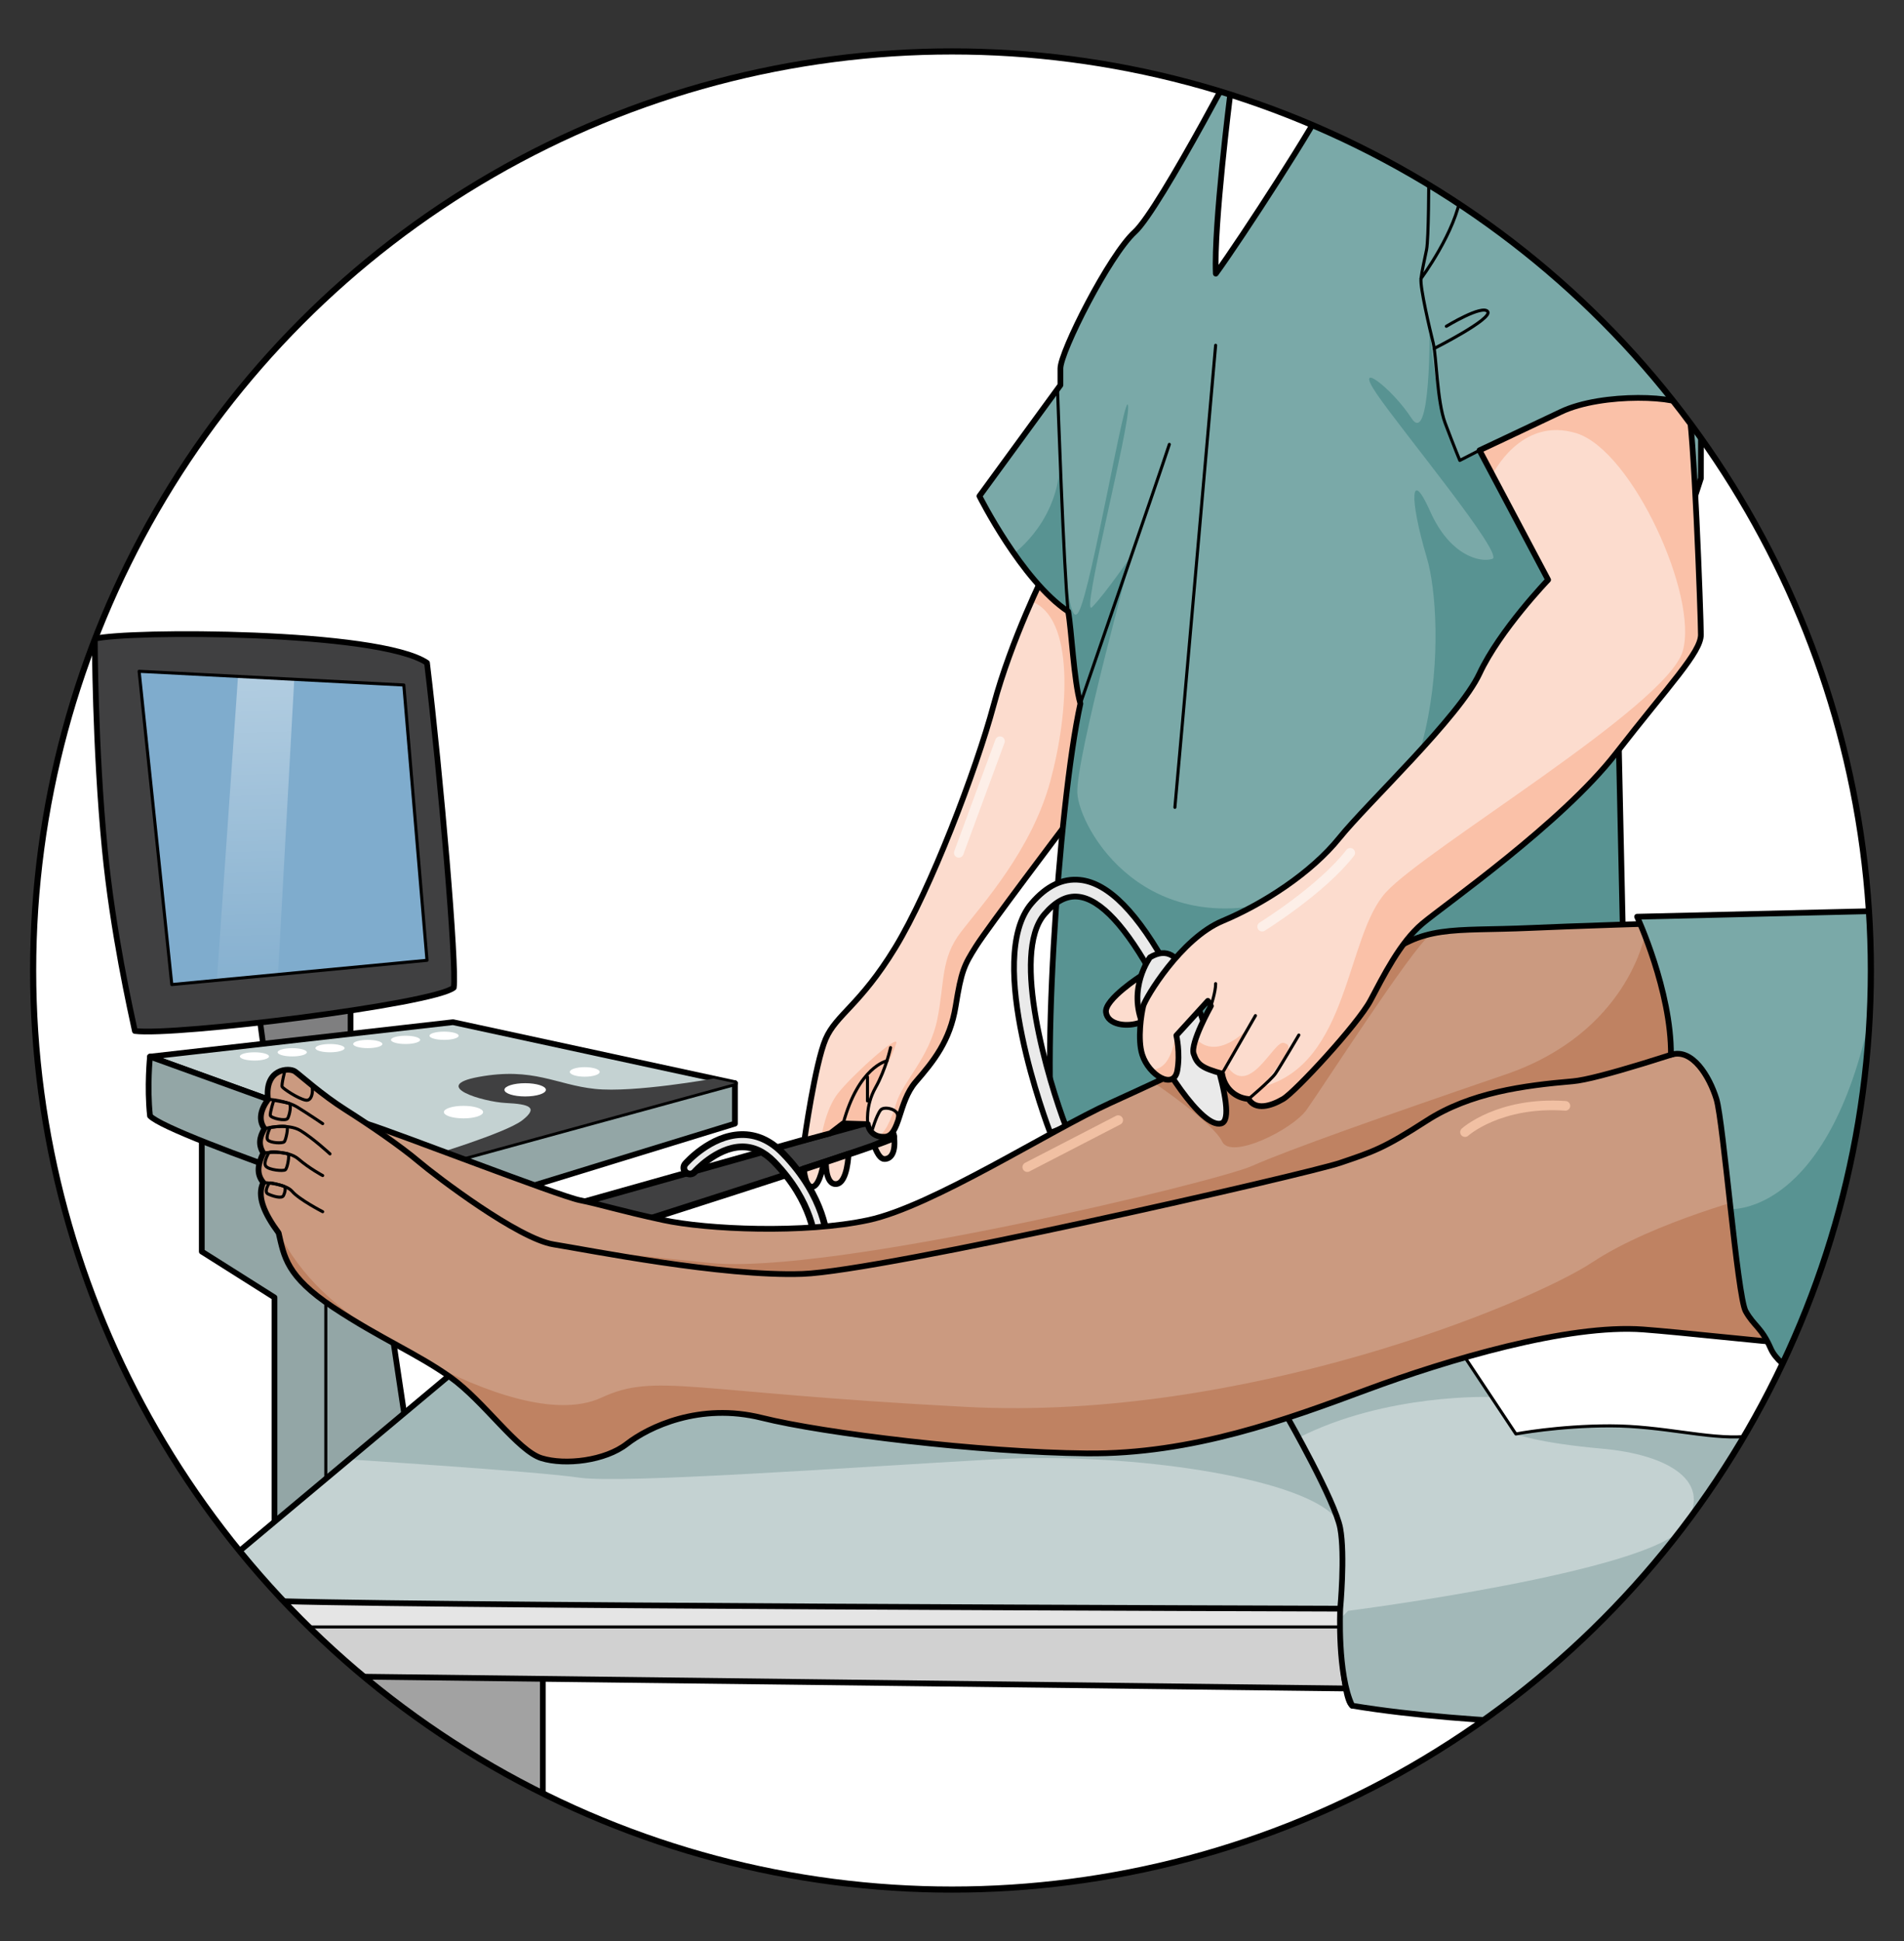 <?xml version="1.0" encoding="utf-8"?>
<!-- Generator: Adobe Illustrator 16.0.0, SVG Export Plug-In . SVG Version: 6.00 Build 0)  -->
<!DOCTYPE svg PUBLIC "-//W3C//DTD SVG 1.1//EN" "http://www.w3.org/Graphics/SVG/1.1/DTD/svg11.dtd">
<svg version="1.1" id="Layer_1" xmlns="http://www.w3.org/2000/svg" xmlns:xlink="http://www.w3.org/1999/xlink" x="0px" y="0px"
	 width="593.232px" height="604.624px" viewBox="0 0 593.232 604.624" enable-background="new 0 0 593.232 604.624"
	 xml:space="preserve">
<rect x="0" y="0" width="593.232" height="604.624" fill="#333333" stroke="none"/>
<g>
	<g>
		<circle fill="#FFFFFF" cx="296.616" cy="302.312" r="286.293"/>
		<g>
			<defs>
				<circle id="SVGID_4_" cx="296.616" cy="302.312" r="286.293"/>
			</defs>
			<clipPath id="SVGID_2_">
				<use xlink:href="#SVGID_4_"  overflow="visible"/>
			</clipPath>
			<g clip-path="url(#SVGID_2_)">
				<polygon fill="#FFFFFF" points="225.372,345.192 225.372,367.222 260.853,357.167 260.853,366.181 228.983,382.542 
					226.929,395.824 138.366,371.914 160.665,361.033 				"/>
				<polygon fill="#93A6A6" points="62.87,353.902 62.87,389.856 85.522,404.164 85.522,478.474 130.903,473.562 114.589,364.593 
									"/>
				
					<polygon fill="none" stroke="#000000" stroke-width="1.789" stroke-linecap="round" stroke-linejoin="round" stroke-miterlimit="10" points="
					62.87,353.902 62.87,389.856 85.522,404.164 85.522,478.474 130.903,473.562 114.589,364.593 				"/>
				<path fill="#FCDCCE" d="M257.329,361.724c0,0-0.289,7.393,3.24,7.099c3.527-0.294,3.813-9.438,3.813-9.438L257.329,361.724z"/>
				<path fill="#FCDCCE" d="M272.339,356.675c0,0,1.313,4.357,3.225,4.357s3.764-1.789,2.91-7.73
					C274.716,355.835,272.339,356.675,272.339,356.675z"/>
				<path fill="#FCDCCE" d="M250.452,363.977c0,0,0.385,6.016,2.727,5.7c2.344-0.314,3.52-7.745,3.52-7.745L250.452,363.977z"/>
				<path fill="#404041" d="M253.235,354.353l-71.094,20.025c0,0-1.641,7.658,14.592,7.111
					c15.867-5.107,80.979-25.801,81.709-27.126c0.729-1.327-7.844-4.79-7.844-4.79L253.235,354.353z"/>
				
					<path fill="none" stroke="#000000" stroke-width="2.084" stroke-linecap="round" stroke-linejoin="round" stroke-miterlimit="10" d="
					M253.235,354.353l-71.094,20.025c0,0-1.641,7.658,14.592,7.111c15.867-5.107,80.979-25.801,81.709-27.126
					c0.729-1.327-7.844-4.79-7.844-4.79L253.235,354.353z"/>
				
					<path fill="none" stroke="#000000" stroke-width="1.789" stroke-linecap="round" stroke-linejoin="round" stroke-miterlimit="10" d="
					M257.329,361.724c0,0-0.289,7.393,3.24,7.099c3.527-0.294,3.813-9.438,3.813-9.438L257.329,361.724z"/>
				
					<path fill="none" stroke="#000000" stroke-width="1.789" stroke-linecap="round" stroke-linejoin="round" stroke-miterlimit="10" d="
					M272.339,356.675c0,0,1.313,4.357,3.225,4.357s3.764-1.789,2.91-7.73C274.716,355.835,272.339,356.675,272.339,356.675z"/>
				
					<path fill="none" stroke="#000000" stroke-width="1.789" stroke-linecap="round" stroke-linejoin="round" stroke-miterlimit="10" d="
					M250.452,363.977c0,0,0.385,6.016,2.727,5.7c2.344-0.314,3.52-7.745,3.52-7.745L250.452,363.977z"/>
				<path fill="#FCDCCE" d="M325.583,178.223c0,0-10.514,21.028-15.988,41.399c-5.477,20.371-19.715,57.608-30.668,75.571
					c-10.951,17.962-18.398,20.81-21.686,28.476c-3.285,7.666-6.809,31.106-6.809,31.106l7.867-1.737l4.418-3.084l7.666,0.221
					c0,0,0.439,4.162,5.258,3.941c4.818-0.219,4.162-10.731,9.639-17.085c5.475-6.353,10.734-12.704,12.486-23.657
					c1.75-10.953,2.627-12.704,6.352-18.618c3.723-5.914,27.6-37.457,27.6-37.457s22.756-35.417,17.305-53.448
					C343.327,185.013,325.583,178.223,325.583,178.223z"/>
				<g>
					<path fill="#FAC1A8" d="M258.3,353.039l4.418-3.084l7.666,0.221c0,0,0.205,1.876,1.797,3.043
						c-2.318-2.449-1.891-10.275,0.176-13.602c2.07-3.332,5.625-10.758,6.879-14.52c1.254-3.76-14.207,10.309-18.248,15.602
						c-3.123,4.092-4.492,10.25-4.955,12.84L258.3,353.039z"/>
					<path fill="#FAC1A8" d="M349.022,203.851c-5.695-18.838-23.439-25.628-23.439-25.628s-1.77,3.54-4.232,9.117
						c13.447,4.958,11.791,34.123,5.941,55.852c-5.85,21.73-21.451,38.724-27.859,47.082c-6.406,8.358-5.014,15.323-7.383,27.163
						c-2.367,11.84-10.725,19.5-12.742,26.047c-1.719,5.58-3.975,10.479-6.051,10.305c0.643,0.237,1.424,0.373,2.385,0.328
						c4.818-0.219,4.162-10.731,9.639-17.085c5.475-6.353,10.734-12.704,12.486-23.657c1.75-10.953,2.627-12.704,6.352-18.618
						c3.723-5.914,27.6-37.457,27.6-37.457S354.474,221.883,349.022,203.851z"/>
				</g>
				
					<path fill="none" stroke="#000000" stroke-width="1.789" stroke-linecap="round" stroke-linejoin="round" stroke-miterlimit="10" d="
					M325.583,178.223c0,0-10.514,21.028-15.988,41.399c-5.477,20.371-19.715,57.608-30.668,75.571
					c-10.951,17.962-18.398,20.81-21.686,28.476c-3.285,7.666-6.627,31.516-6.627,31.516l8.115-2.17l3.988-3.061l7.666,0.221
					c0,0,0.439,4.162,5.258,3.941c4.818-0.219,4.162-10.731,9.639-17.085c5.475-6.353,10.734-12.704,12.486-23.657
					c1.75-10.953,2.627-12.704,6.352-18.618c3.723-5.914,27.6-37.457,27.6-37.457s22.756-35.417,17.305-53.448
					C343.327,185.013,325.583,178.223,325.583,178.223z"/>
				
					<path fill="none" stroke="#000000" stroke-width="0.956" stroke-linecap="round" stroke-linejoin="round" stroke-miterlimit="10" d="
					M270.384,350.175c0,0-0.846-5.609,2.387-11.342c3.234-5.732,4.705-12.494,4.705-12.494"/>
				<path fill="#EAEAEA" d="M255.804,388.497c-1.043,0-1.896-0.835-1.916-1.882c-0.002-0.113-0.441-12.12-12.738-24.732
					c-3.086-3.167-6.518-4.725-10.172-4.626c-7.82,0.208-14.49,7.721-14.557,7.796c-0.697,0.795-1.908,0.876-2.705,0.182
					c-0.795-0.697-0.879-1.906-0.184-2.703c0.316-0.36,7.814-8.841,17.324-9.105c4.787-0.139,9.168,1.812,13.039,5.781
					c13.424,13.77,13.816,26.791,13.826,27.338c0.02,1.059-0.824,1.932-1.883,1.951
					C255.827,388.497,255.815,388.497,255.804,388.497z"/>
				
					<path fill="none" stroke="#000000" stroke-width="2.084" stroke-linecap="round" stroke-linejoin="round" stroke-miterlimit="10" d="
					M255.804,388.497c-1.043,0-1.896-0.835-1.916-1.882c-0.002-0.113-0.441-12.12-12.738-24.732
					c-3.086-3.167-6.518-4.725-10.172-4.626c-7.82,0.208-14.49,7.721-14.557,7.796c-0.697,0.795-1.908,0.876-2.705,0.182
					c-0.795-0.697-0.879-1.906-0.184-2.703c0.316-0.36,7.814-8.841,17.324-9.105c4.787-0.139,9.168,1.812,13.039,5.781
					c13.424,13.77,13.816,26.791,13.826,27.338c0.02,1.059-0.824,1.932-1.883,1.951
					C255.827,388.497,255.815,388.497,255.804,388.497z"/>
				
					<path fill="none" stroke="#000000" stroke-width="0.956" stroke-linecap="round" stroke-linejoin="round" stroke-miterlimit="10" d="
					M276.327,330.462c0,0-8.814,1.802-13.609,19.492"/>
				
					<line fill="none" stroke="#000000" stroke-width="0.956" stroke-linecap="round" stroke-linejoin="round" stroke-miterlimit="10" x1="270.284" y1="335.453" x2="270.284" y2="342.951"/>
				
					<path fill="none" stroke="#000000" stroke-width="0.956" stroke-linecap="round" stroke-linejoin="round" stroke-miterlimit="10" d="
					M271.55,352.653c0,0,1.488-5.191,2.809-6.854c1.061-1.334,5.203-0.311,5.318,1.561c0.123,2.01-0.99,4.412-0.99,4.412"/>
				<g>
					<polygon fill="#7F7F80" points="80.55,314.654 82.835,331.571 109.231,327.707 109.231,311.091 					"/>
					
						<polygon fill="none" stroke="#000000" stroke-width="1.789" stroke-linecap="round" stroke-linejoin="round" stroke-miterlimit="10" points="
						80.55,314.654 82.835,331.571 109.231,327.707 109.231,311.091 					"/>
					<path fill="#C4D2D2" d="M138.3,362.221l-91.563-33.075l94.41-10.733l87.836,19.002
						C228.983,337.415,174.542,365.419,138.3,362.221z"/>
					
						<path fill="none" stroke="#000000" stroke-width="1.789" stroke-linecap="round" stroke-linejoin="round" stroke-miterlimit="10" d="
						M138.3,362.221l-91.563-33.075l94.41-10.733l87.836,19.002C228.983,337.415,174.542,365.419,138.3,362.221z"/>
					
						<polygon fill="none" stroke="#000000" stroke-width="0.956" stroke-linecap="round" stroke-linejoin="round" stroke-miterlimit="10" points="
						101.509,403.027 101.509,464.535 166.136,428.208 126.69,403.027 					"/>
					<path fill="#93A6A6" d="M46.737,329.146c0,0-0.979,9.336,0,18.446c6.117,6.626,98.063,36.612,98.063,36.612l-6.5-21.983
						L46.737,329.146z"/>
					
						<path fill="none" stroke="#000000" stroke-width="1.789" stroke-linecap="round" stroke-linejoin="round" stroke-miterlimit="10" d="
						M46.737,329.146c0,0-0.979,9.336,0,18.446c6.117,6.626,98.063,36.612,98.063,36.612l-6.5-21.983L46.737,329.146z"/>
					<polygon fill="#93A6A6" points="228.983,337.415 228.983,350.012 157.685,371.914 138.3,362.221 					"/>
					
						<polygon fill="none" stroke="#000000" stroke-width="1.789" stroke-linecap="round" stroke-linejoin="round" stroke-miterlimit="10" points="
						228.983,337.415 228.983,350.012 157.685,371.914 138.3,362.221 					"/>
					<ellipse fill="#FFFFFF" cx="138.366" cy="322.634" rx="4.545" ry="1.287"/>
					<ellipse fill="#FFFFFF" cx="126.358" cy="323.921" rx="4.545" ry="1.289"/>
					<ellipse fill="#FFFFFF" cx="114.589" cy="325.21" rx="4.545" ry="1.287"/>
					<ellipse fill="#FFFFFF" cx="102.817" cy="326.498" rx="4.545" ry="1.289"/>
					<ellipse fill="#FFFFFF" cx="91.047" cy="327.787" rx="4.546" ry="1.287"/>
					<ellipse fill="#FFFFFF" cx="79.276" cy="329.074" rx="4.545" ry="1.288"/>
					<path fill="#404041" d="M133.042,360.323c0,0,24.584-7.341,29.732-11.388c5.15-4.046,2.025-5.004-5.148-5.354
						c-7.174-0.349-23.805-5.326-8.443-8.129c17.055-3.11,24.076,2.475,36.215,3.748c12.137,1.273,36.945-3.224,36.945-3.224
						l6.641,1.438L138.3,362.221l-5.898-2.13"/>
					<ellipse fill="#FFFFFF" cx="144.408" cy="346.421" rx="6.108" ry="1.951"/>
					<ellipse fill="#FFFFFF" cx="182.188" cy="333.904" rx="4.654" ry="1.486"/>
					<ellipse fill="#FFFFFF" cx="163.626" cy="339.48" rx="6.461" ry="2.064"/>
					<rect x="111.058" y="515.394" fill="#A2A2A2" width="58.068" height="55.917"/>
					
						<rect x="111.058" y="515.394" fill="none" stroke="#000000" stroke-width="1.789" stroke-linecap="round" stroke-linejoin="round" stroke-miterlimit="10" width="58.068" height="55.917"/>
					<polygon fill="#D1D1D1" points="78.606,495.354 62.509,506.792 62.509,521.689 428.315,526.07 433.573,484.011 					"/>
					
						<polygon fill="none" stroke="#000000" stroke-width="1.789" stroke-linecap="round" stroke-linejoin="round" stroke-miterlimit="10" points="
						78.606,495.354 62.509,506.792 62.509,521.689 428.315,526.07 433.573,484.011 					"/>
					<polygon fill="#E5E5E5" points="62.509,506.792 425.468,506.792 441.64,490.745 76.12,496.686 					"/>
					
						<polygon fill="none" stroke="#000000" stroke-width="0.956" stroke-linecap="round" stroke-linejoin="round" stroke-miterlimit="10" points="
						62.509,506.792 425.468,506.792 441.64,490.745 76.12,496.686 					"/>
					<path fill="#C4D2D2" d="M144.8,424.431l-70.158,58.701c0,0-5.84,13.145,5.908,15.337c23.141,1.751,337.027,2.628,337.027,2.628
						s0.225,27.6,3.73,30.229c14.457,0,89.371,0,89.371,0s70.531-91.562,75.352-122.885c4.818-31.324-110.4-24.236-110.4-24.236
						l-151.141,24.236L144.8,424.431z"/>
					<path fill="#C4D2D2" d="M144.8,424.431l-70.158,58.701c0,0-5.84,13.145,5.908,15.337c23.141,1.751,337.027,2.628,337.027,2.628
						s0.225,27.6,3.73,30.229c14.457,0,89.371,0,89.371,0s70.531-91.562,75.352-122.885c4.818-31.324-110.4-24.236-110.4-24.236
						l-151.141,24.236L144.8,424.431z"/>
					<path fill="#A2B8B8" d="M108.741,454.602c0,0,58.283,3.713,71.652,5.679c13.371,1.967,84.643-3.197,128.986-5.679
						c44.346-2.481,100.234,6.329,107.729,19.571c-6.895-15.735-3.518-26.477,9.461-32.375c12.977-5.898,46.01-10.617,46.01-10.617
						l5.627-28.609h-86.244l-141.963,13.665l-93.594,2.36l-15.971,10.488"/>
					
						<path fill="none" stroke="#000000" stroke-width="1.789" stroke-linecap="round" stroke-linejoin="round" stroke-miterlimit="10" d="
						M144.8,424.431l-70.158,58.701c0,0-5.84,13.145,5.908,15.337c23.141,1.751,337.027,2.628,337.027,2.628s0.225,27.6,3.73,30.229
						c14.457,0,89.371,0,89.371,0s70.531-91.562,75.352-122.885c4.818-31.324-110.4-24.236-110.4-24.236l-151.141,24.236
						L144.8,424.431z"/>
					<path fill="#C4D2D2" d="M401.216,441.661c0,0,14.799,25.948,16.361,34.38c1.564,8.432,0,25.057,0,25.057
						s-0.959,20.479,3.73,30.229c38.361,6.342,90.727,6.207,90.727,6.207s43.779-26.823,44.285-27.583s35.682-45.806,36.693-49.601
						c1.014-3.795,4.051-46.31,4.303-47.068c0.254-0.758-98.049-17.713-98.049-17.713l-83.9,25.813L401.216,441.661z"/>
					<path fill="#A2B8B8" d="M499.267,395.568l-83.9,25.813l-14.15,20.28c0,0,1.418,2.486,3.42,6.165
						c27.387-13.904,60.012-12.658,60.012-12.658l7.656,11.519c0,0,6.42,2.759,26.896,4.579s35.393,10.258,25.32,24.34
						s-104.498,26.17-104.498,26.17l-2.521,2.574c-0.053,6.17,0.27,19.623,3.807,26.977c38.361,6.342,90.727,6.207,90.727,6.207
						s43.779-26.823,44.285-27.583s35.682-45.806,36.693-49.601c1.014-3.795,4.051-46.31,4.303-47.068
						C597.569,412.523,499.267,395.568,499.267,395.568z"/>
					
						<path fill="none" stroke="#000000" stroke-width="1.789" stroke-linecap="round" stroke-linejoin="round" stroke-miterlimit="10" d="
						M401.216,441.661c0,0,14.799,25.948,16.361,34.38c1.564,8.432,0,25.057,0,25.057s-0.959,20.479,3.73,30.229
						c38.361,6.342,90.727,6.207,90.727,6.207s43.779-26.823,44.285-27.583s35.682-45.806,36.693-49.601
						c1.014-3.795,4.051-46.31,4.303-47.068c0.254-0.758-98.049-17.713-98.049-17.713l-83.9,25.813L401.216,441.661z"/>
					<g>
						<path fill="#7AA9A8" d="M505.659,291.424l-0.029-1.369l-1.354-62.239l25.678-78.817c0,0,0.096-39.063,0-52.199
							s-4.938-29.729-11.158-39.408c-6.223-9.679-7.951-14.865-7.951-14.865L389.983,9.995c0,0-28.477,55.002-36.428,62.262
							c-7.951,7.259-23.16,37.334-23.16,42.52c0,5.185,0,5.185,0,5.185l-25.234,34.569c0,0,13.135,26.273,27.654,35.953
							c1.037,5.532,1.729,21.432,3.803,28.692c-6.914,31.458-12.865,121.761-7.336,143.886c5.877,3.804,44.67-15.29,79.238-21.167
							S505.659,291.424,505.659,291.424z"/>
						<path fill="#589392" d="M491.005,168.98l-18.047-30.744c0,0-11.984,2.039-18.125,5.184
							c-7.094-9.746-9.424-41.342-9.424-41.342s0.447,37.569-5.674,28.131c-6.123-9.438-18.365-18.62-10.713-7.396
							c7.65,11.223,39.791,49.994,35.965,51.269s-13.264-1.02-19.385-14.794s-6.633-4.336-1.021,14.539s6.68,88.729-40.555,105.088
							c-47.234,16.361-67.848-21.171-68.357-31.884s16.83-73.892,16.83-73.892s-8.414,12.165-12.24,15.991
							s11.988-56.625,11.223-62.747c-0.764-6.122-11.223,56.115-15.303,64.022c-4.082,7.907-5.152-30.339-5.93-48.971
							c0.752,20.236-14.326,30.935-14.336,30.941c4.777,6.837,10.713,13.98,16.902,18.107c1.037,5.532,1.729,21.432,3.803,28.692
							c-6.914,31.458-12.865,121.761-7.336,143.886c5.877,3.804,44.67-15.29,79.238-21.167s97.139-50.47,97.139-50.47l-0.029-1.369
							l-1.354-62.239l6.746-20.705L491.005,168.98z"/>
						
							<path fill="none" stroke="#000000" stroke-width="1.789" stroke-linecap="round" stroke-linejoin="round" stroke-miterlimit="10" d="
							M505.659,291.424l-0.029-1.369l-1.354-62.239l25.678-78.817c0,0,0.096-39.063,0-52.199s-4.938-29.729-11.158-39.408
							c-6.223-9.679-7.951-14.865-7.951-14.865L389.983,9.995c0,0-28.477,55.002-36.428,62.262
							c-7.951,7.259-23.16,37.334-23.16,42.52c0,5.185,0,5.185,0,5.185l-25.234,34.569c0,0,13.135,26.273,27.654,35.953
							c1.037,5.532,1.729,21.432,3.803,28.692c-6.914,31.458-12.865,121.761-7.336,143.886c5.877,3.804,44.67-15.29,79.238-21.167
							S505.659,291.424,505.659,291.424z"/>
					</g>
					<path fill="#FCDCCE" d="M355.542,303.957c0,0-11.43,7.342-10.953,11.328c0.479,3.988,6.592,4.82,10.953,3.128
						C355.542,318.413,359.636,307.942,355.542,303.957z"/>
					
						<path fill="none" stroke="#000000" stroke-width="1.789" stroke-linecap="round" stroke-linejoin="round" stroke-miterlimit="10" d="
						M355.542,303.957c0,0-11.43,7.342-10.953,11.328c0.479,3.988,6.592,4.82,10.953,3.128
						C355.542,318.413,359.636,307.942,355.542,303.957z"/>
					<path fill="#EAEAEA" d="M327.231,352.88c-0.85-2.205-20.602-54.21-5.82-71.491c4.625-5.408,9.693-7.865,15.063-7.3
						c8.885,0.933,18.006,10.214,27.887,28.372l-4.617,2.514c-8.867-16.297-16.881-24.93-23.816-25.657
						c-3.596-0.376-7.039,1.417-10.52,5.487c-10.588,12.38,1.27,51.977,6.73,66.188L327.231,352.88z"/>
					
						<path fill="none" stroke="#000000" stroke-width="1.789" stroke-linecap="round" stroke-linejoin="round" stroke-miterlimit="10" d="
						M327.231,352.88c-0.85-2.205-20.602-54.21-5.82-71.491c4.625-5.408,9.693-7.865,15.063-7.3
						c8.885,0.933,18.006,10.214,27.887,28.372l-4.617,2.514c-8.867-16.297-16.881-24.93-23.816-25.657
						c-3.596-0.376-7.039,1.417-10.52,5.487c-10.588,12.38,1.27,51.977,6.73,66.188L327.231,352.88z"/>
					<g>
						<path fill="#CB9A80" d="M584.714,285.555c0,0-83.674,2.41-107.988,3.506c-24.314,1.095-33.514-1.314-47.533,10.732
							c-14.02,12.048-64.398,35.224-83.236,43.788s-55.42,32.176-75.352,36.471c-19.934,4.295-50.381,2.934-63.963,0
							c-13.58-2.936-19.594-4.908-26.033-6.197c-6.439-1.288-57.232-21.014-66.199-23.771c-8.969-2.757-8.969,1.624-8.969,2.938
							c0,1.313,5.041,13.142,5.041,13.142s6.352,12.049,7.008,12.486c0.658,0.438,14.676,10.732,17.525,12.266
							c2.848,1.533,26.723,10.953,27.381,11.172c0.656,0.22,26.285,6.354,27.379,6.354c1.096,0,168.01-6.134,168.01-6.134
							l79.074-15.771l102.732-28.476l49.068-13.489c0,0,10.732-9.074,11.391-11.045
							C600.706,331.555,596.981,290.813,584.714,285.555z"/>
						<path fill="#BF8262" d="M445.54,291.301c-0.01-0.102-0.033-0.197-0.053-0.295c-5.545,1.31-10.51,3.816-16.295,8.787
							c-11.313,9.722-46.297,26.687-69.283,37.376l-0.184,0.245c0,0,18.318,12.369,21.045,18.167
							c2.727,5.799,21.861-3.672,26.307-9.856S440.321,294.861,445.54,291.301z"/>
						<path fill="#BF8262" d="M209.108,407.75c44.166-1.603,148.676-5.443,148.676-5.443l79.074-15.771l62.92-17.44
							c16.621-9.843,48.82-28.661,48.82-28.661l-12.496-31.746l-23.639-17.388c0,0-5.359,30.388-43.355,43.386
							c-37.994,12.998-67.74,23.496-78.99,28.496c-11.248,4.998-131.527,34.006-168.727,30.245s-62.242-6.749-62.242-6.749
							S194.04,401.542,209.108,407.75z"/>
						
							<path fill="none" stroke="#000000" stroke-width="1.789" stroke-linecap="round" stroke-linejoin="round" stroke-miterlimit="10" d="
							M584.714,285.555c0,0-83.674,2.41-107.988,3.506c-24.314,1.095-33.514-1.314-47.533,10.732
							c-14.02,12.048-64.398,35.224-83.236,43.788s-55.42,32.176-75.352,36.471c-19.934,4.295-50.381,2.934-63.963,0
							c-13.58-2.936-19.594-4.908-26.033-6.197c-6.439-1.288-57.232-21.014-66.199-23.771c-8.969-2.757-8.969,1.624-8.969,2.938
							c0,1.313,5.041,13.142,5.041,13.142s6.352,12.049,7.008,12.486c0.658,0.438,14.676,10.732,17.525,12.266
							c2.848,1.533,26.723,10.953,27.381,11.172c0.656,0.22,26.285,6.354,27.379,6.354c1.096,0,168.01-6.134,168.01-6.134
							l79.074-15.771l102.732-28.476l49.068-13.489c0,0,10.732-9.074,11.391-11.045
							C600.706,331.555,596.981,290.813,584.714,285.555z"/>
					</g>
					<path fill="#EAEAEA" d="M358.31,298.215c0,0-7.178,9.731-2.074,21.217c5.105,11.487,18.188,32.171,24.25,30.522
						c6.061-1.646-6.988-35.744-10.051-44.242C367.372,297.215,363.415,295.183,358.31,298.215z"/>
					
						<path fill="none" stroke="#000000" stroke-width="1.789" stroke-linecap="round" stroke-linejoin="round" stroke-miterlimit="10" d="
						M358.31,298.215c0,0-7.178,9.731-2.074,21.217c5.105,11.487,18.188,32.171,24.25,30.522
						c6.061-1.646-6.988-35.744-10.051-44.242C367.372,297.215,363.415,295.183,358.31,298.215z"/>
					<path fill="#FCDCCE" d="M460.974,140.275l21.375,40.342c0,0-15.053,15.656-21.375,29.203
						c-6.324,13.548-34.924,40.342-43.654,51.18c-8.73,10.839-23.482,20.474-36.428,25.892
						c-12.945,5.419-24.086,24.085-24.688,26.493s-1.854,10.36-0.311,15.159c2.064,6.417,9.826,11.087,10.926,4.929
						c0.977-5.466-0.301-10.927-0.301-10.927l9.818-10.77l0.949,1.583c0,0-6.492,11.562-5.385,14.889
						c1.109,3.324,2.533,4.433,8.869,6.176c0.791,4.91,4.436,7.602,8.234,7.919c2.219,3.642,6.969,2.218,10.77,0
						c3.803-2.218,23.281-23.28,27.24-30.725c3.959-7.443,9.186-18.055,16.154-23.914s43.414-31.281,60.281-52.967
						c16.865-21.686,26.504-31.543,26.504-37.019c0-5.476-2.268-67.011-4.021-70.734c-1.752-3.724-26.645-4.837-39.568,1.296
						C473.44,134.414,460.974,140.275,460.974,140.275z"/>
					<g>
						<path fill="#FAC1A8" d="M366.819,333.472c0.885-4.947-0.076-9.877-0.268-10.77c-0.25-0.16-0.393-0.274-0.393-0.274
							s-0.857,11.208-7.623,10.707c-0.002,0.001-0.002,0.001-0.002,0.001C361.632,336.679,366.013,337.984,366.819,333.472z"/>
						<path fill="#FAC1A8" d="M503.45,234.737c16.865-21.686,26.504-31.543,26.504-37.019c0-5.476-2.268-67.011-4.021-70.734
							c-1.752-3.724-26.645-4.837-39.568,1.296c-12.924,6.134-25.391,11.995-25.391,11.995l4.029,7.607
							c0.002-0.002,8.742-18.289,26.143-12.935c17.402,5.354,38.148,50.865,33.129,67.932s-79.643,61.239-92.359,74.959
							c-12.717,13.72-11.295,53.53-38.609,60.73c8.332-11.03,9.746-12.878,6.65-13.714c-3.096-0.837-10.75,17.686-17.756,7.086
							c3.115-5.414,6.295-11.186,6.295-11.186s-9.314,9.834-15.908,2.784c-0.66,1.955-1.02,3.706-0.686,4.708
							c1.109,3.324,2.533,4.433,8.869,6.176c0.791,4.91,4.436,7.602,8.234,7.919c2.219,3.642,6.969,2.218,10.77,0
							c3.803-2.218,23.281-23.28,27.24-30.725c3.959-7.443,9.186-18.055,16.154-23.914S486.583,256.422,503.45,234.737z"/>
					</g>
					
						<path fill="none" stroke="#000000" stroke-width="1.789" stroke-linecap="round" stroke-linejoin="round" stroke-miterlimit="10" d="
						M460.974,140.275l21.375,40.342c0,0-15.053,15.656-21.375,29.203c-6.324,13.548-34.924,40.342-43.654,51.18
						c-8.73,10.839-23.482,20.474-36.428,25.892c-12.945,5.419-24.086,24.085-24.688,26.493s-1.854,10.36-0.311,15.159
						c2.064,6.417,9.826,11.087,10.926,4.929c0.977-5.466-0.301-10.927-0.301-10.927l9.818-10.77l0.949,1.583
						c0,0-6.492,11.562-5.385,14.889c1.109,3.324,2.533,4.433,8.869,6.176c0.791,4.91,4.436,7.602,8.234,7.919
						c2.219,3.642,6.969,2.218,10.77,0c3.803-2.218,23.281-23.28,27.24-30.725c3.959-7.443,9.186-18.055,16.154-23.914
						s43.414-31.281,60.281-52.967c16.865-21.686,26.504-31.543,26.504-37.019c0-5.476-2.268-67.011-4.021-70.734
						c-1.752-3.724-26.645-4.837-39.568,1.296C473.44,134.414,460.974,140.275,460.974,140.275z"/>
					
						<path fill="none" stroke="#000000" stroke-width="0.956" stroke-linecap="round" stroke-linejoin="round" stroke-miterlimit="10" d="
						M329.495,121.192c0,0,1.965,57.188,3.32,69.29"/>
					<path fill="#FFFFFF" d="M456.456,422.845l15.848,23.841c0,0,13.16-2.531,29.355-2.531s30.369,4.166,41.756,3.349
						c11.385-0.817,20.936-2.061,23.279-1.577c2.344,0.482,33.428-0.253,33.428-0.253l3.266-39.225c0,0-101.982-4.303-116.912-1.771
						S456.456,422.845,456.456,422.845z"/>
					
						<path fill="none" stroke="#000000" stroke-width="0.956" stroke-linecap="round" stroke-linejoin="round" stroke-miterlimit="10" d="
						M456.456,422.845l15.848,23.841c0,0,13.16-2.531,29.355-2.531s30.369,4.166,41.756,3.349
						c11.385-0.817,20.936-2.061,23.279-1.577c2.344,0.482,33.428-0.253,33.428-0.253l3.266-39.225c0,0-101.982-4.303-116.912-1.771
						S456.456,422.845,456.456,422.845z"/>
					
						<path fill="none" stroke="#000000" stroke-width="0.956" stroke-linecap="round" stroke-linejoin="round" stroke-miterlimit="10" d="
						M460.974,140.275l-6.141,3.145c0,0-1.762-4.17-4.566-11.647c-2.555-6.805-2.684-20.8-3.721-24.948
						c-1.037-4.148-4.139-17.284-3.799-20.05c0.342-2.767,1.035-5.532,1.725-8.988c0.691-3.458,0.691-22.47,0.691-22.47"/>
					<path fill="#CB9A80" d="M589.097,304.832c0,0-83.674,30.666-99.008,31.981c-15.334,1.314-31.982,3.503-45.563,12.266
						s-16.66,9.638-26.949,13.143s-142.594,33.732-167.564,34.609c-24.971,0.876-66.59-7.448-77.541-9.2
						c-10.953-1.752-36.361-21.027-42.059-25.847c-5.693-4.819-15.396-11.439-22.754-16.099
						c-7.355-4.659-13.854-10.543-15.693-11.893c-1.84-1.349-9.686-0.982-8.461,8.705c-2.328,3.188-3.064,6.377-1.102,9.074
						c-1.596,2.696-1.963,5.027-0.369,7.602c-1.594,3.311-2.328,6.377,0,9.196c-2.086,4.169,0.248,9.565,4.783,15.695
						c1.717,7.356,2.359,13.478,16.982,23.171c14.621,9.692,26.285,14.457,36.635,21.85s20.865,22.836,28.258,25.135
						c7.393,2.301,19.879,0.822,26.615-4.435c6.734-5.257,22.67-12.966,42.055-8.125c19.387,4.839,68.18,10.753,101.199,11.081
						c33.021,0.33,62.594-10.678,87.4-19.877c24.807-9.201,62.592-20.481,86.031-18.729c23.438,1.752,92.438,10.513,113.027,7.009
						C635.534,409.974,602.239,315.345,589.097,304.832z"/>
					<g>
						<path fill="#BF8262" d="M570.005,419.648c1.279-4.95,2.15-8.256,2.15-8.256l-23.969-39.261c0,0-32.648,8.265-52.072,21.077
							C476.69,406.019,387.835,442.8,301.05,438.255c-86.789-4.547-96.707-10.745-113.65-2.893
							c-14.293,6.623-37.133-2.006-55.242-11.589c2.863,1.683,5.615,3.409,8.277,5.312c10.35,7.393,20.865,22.836,28.258,25.135
							c7.393,2.301,19.879,0.822,26.615-4.435c6.734-5.257,22.67-12.966,42.055-8.125c19.387,4.839,68.18,10.753,101.199,11.081
							c33.021,0.33,62.594-10.678,87.4-19.877c24.807-9.201,62.592-20.481,86.031-18.729
							C523.786,415.017,547.112,417.672,570.005,419.648z"/>
						<path fill="#BF8262" d="M86.817,384.065c1.717,7.356,2.359,13.478,16.982,23.171c6.883,4.563,13.104,8.029,18.848,11.195
							C103.8,407.234,94.101,397.652,86.817,384.065z"/>
					</g>
					
						<path fill="none" stroke="#000000" stroke-width="1.789" stroke-linecap="round" stroke-linejoin="round" stroke-miterlimit="10" d="
						M589.097,304.832c0,0-83.674,30.666-99.008,31.981c-15.334,1.314-31.982,3.503-45.563,12.266s-16.66,9.638-26.949,13.143
						s-142.594,33.732-167.564,34.609c-24.971,0.876-66.59-7.448-77.541-9.2c-10.953-1.752-36.361-21.027-42.059-25.847
						c-5.693-4.819-15.396-11.439-22.754-16.099c-7.355-4.659-13.854-10.543-15.693-11.893c-1.84-1.349-9.686-0.982-8.461,8.705
						c-2.328,3.188-3.064,6.377-1.102,9.074c-1.596,2.696-1.963,5.027-0.369,7.602c-1.594,3.311-2.328,6.377,0,9.196
						c-2.086,4.169,0.248,9.565,4.783,15.695c1.717,7.356,2.359,13.478,16.982,23.171c14.621,9.692,26.285,14.457,36.635,21.85
						s20.865,22.836,28.258,25.135c7.393,2.301,19.879,0.822,26.615-4.435c6.734-5.257,22.67-12.966,42.055-8.125
						c19.387,4.839,68.18,10.753,101.199,11.081c33.021,0.33,62.594-10.678,87.4-19.877c24.807-9.201,62.592-20.481,86.031-18.729
						c23.438,1.752,92.438,10.513,113.027,7.009C635.534,409.974,602.239,315.345,589.097,304.832z"/>
					<path fill="#404041" d="M29.538,198.983c0,0,0.023,33.73,3.125,65.65c2.514,25.88,8.041,50.339,9.365,56.518
						c12.156,1.642,93.082-8.339,99.355-13.508c0.986-6.681-4.068-65.677-8.342-101.164
						C117.929,196.293,39.39,196.416,29.538,198.983z"/>
					
						<path fill="none" stroke="#000000" stroke-width="1.789" stroke-linecap="round" stroke-linejoin="round" stroke-miterlimit="10" d="
						M29.538,198.983c0,0,0.023,33.73,3.125,65.65c2.514,25.88,8.041,50.339,9.365,56.518c12.156,1.642,93.082-8.339,99.355-13.508
						c0.986-6.681-4.068-65.677-8.342-101.164C117.929,196.293,39.39,196.416,29.538,198.983z"/>
					<polygon fill="#7FACCD" points="43.343,209.108 53.528,306.693 133.042,299.136 125.813,213.38 					"/>
					<linearGradient id="SVGID_3_" gradientUnits="userSpaceOnUse" x1="74.135" y1="42.892" x2="81.195" y2="320.008">
						<stop  offset="0" style="stop-color:#FFFFFF"/>
						<stop  offset="1" style="stop-color:#FFFFFF;stop-opacity:0"/>
					</linearGradient>
					<polygon fill="url(#SVGID_3_)" points="74.161,210.705 91.679,211.612 86.61,303.548 67.577,305.358 					"/>
					
						<polygon fill="none" stroke="#000000" stroke-width="0.956" stroke-linecap="round" stroke-linejoin="round" stroke-miterlimit="10" points="
						43.343,209.108 53.528,306.693 133.042,299.136 125.813,213.38 					"/>
					
						<path fill="none" stroke="#FFFFFF" stroke-width="1.112" stroke-linecap="round" stroke-linejoin="round" stroke-miterlimit="10" d="
						M46.737,329.146"/>
					
						<path fill="none" stroke="#000000" stroke-width="0.956" stroke-linecap="round" stroke-linejoin="round" stroke-miterlimit="10" d="
						M446.81,108.574c0,0,18.396-9.287,16.717-11.528c-1.682-2.241-12.887,4.594-12.887,4.594"/>
					
						<path fill="none" stroke="#000000" stroke-width="0.956" stroke-linecap="round" stroke-linejoin="round" stroke-miterlimit="10" d="
						M442.747,86.775c0,0,10.893-14.662,12.475-26.427"/>
					<path fill="#FFFFFF" d="M383.3,29.375c0,0-5.145,40.748-4.488,55.862c7.887-10.843,32.199-48.3,34.5-54.542
						C415.61,24.452,383.3,29.375,383.3,29.375z"/>
					
						<path fill="none" stroke="#000000" stroke-width="1.789" stroke-linecap="round" stroke-linejoin="round" stroke-miterlimit="10" d="
						M383.3,29.375c0,0-5.145,40.748-4.488,55.862c7.887-10.843,32.199-48.3,34.5-54.542C415.61,24.452,383.3,29.375,383.3,29.375z"
						/>
					
						<path fill="none" stroke="#000000" stroke-width="0.956" stroke-linecap="round" stroke-linejoin="round" stroke-miterlimit="10" d="
						M336.618,219.175c0,0,24.543-70.947,27.715-80.754"/>
					
						<path fill="none" stroke="#000000" stroke-width="0.956" stroke-linecap="round" stroke-linejoin="round" stroke-miterlimit="10" d="
						M378.755,107.559c0,0-11.826,134.987-12.691,143.928"/>
					
						<path fill="none" stroke="#000000" stroke-width="0.956" stroke-linecap="round" stroke-linejoin="round" stroke-miterlimit="10" d="
						M82.034,368.37c0,0,6.873,0.222,9.012,2.752s9.488,6.323,9.488,6.323"/>
					
						<path fill="none" stroke="#000000" stroke-width="0.956" stroke-linecap="round" stroke-linejoin="round" stroke-miterlimit="10" d="
						M82.034,359.173c0,0,7.416-1.186,10.908,1.826c3.496,3.012,7.592,5.182,7.592,5.182"/>
					
						<path fill="none" stroke="#000000" stroke-width="0.956" stroke-linecap="round" stroke-linejoin="round" stroke-miterlimit="10" d="
						M82.403,351.572c0,0,7.168-1.896,11.264,0.634c4.096,2.528,9.15,7.228,9.15,7.228"/>
					
						<path fill="none" stroke="#000000" stroke-width="0.956" stroke-linecap="round" stroke-linejoin="round" stroke-miterlimit="10" d="
						M83.497,342.425c0,0,5.736,0.348,9.113,2.43s7.924,5.157,7.924,5.157"/>
					
						<path fill="none" stroke="#000000" stroke-width="0.956" stroke-linecap="round" stroke-linejoin="round" stroke-miterlimit="10" d="
						M88.817,333.281c0,0-1.219,4.688-0.898,5.262c0.318,0.575,4.854,3.639,7.279,4.15c2.428,0.513,2.488-4.236,1.695-4.881
						C96.103,337.167,91.169,332.484,88.817,333.281z"/>
					
						<path fill="none" stroke="#000000" stroke-width="0.956" stroke-linecap="round" stroke-linejoin="round" stroke-miterlimit="10" d="
						M85.298,342.732c0,0-1.211,3.794-1.084,4.688c0.127,0.896,4.854,1.969,5.43,0.952c0.574-1.016,1.297-4.404,0.354-4.695
						C89.054,343.385,85.298,342.732,85.298,342.732z"/>
					
						<path fill="none" stroke="#000000" stroke-width="0.956" stroke-linecap="round" stroke-linejoin="round" stroke-miterlimit="10" d="
						M84.204,351.207c0,0-1.613,3.072-0.707,3.955c0.908,0.883,4.484,1.074,5.061,0.499c0.574-0.575,1.299-4.591,0.846-4.709
						C87.866,350.552,84.204,351.207,84.204,351.207z"/>
					
						<path fill="none" stroke="#000000" stroke-width="0.956" stroke-linecap="round" stroke-linejoin="round" stroke-miterlimit="10" d="
						M83.821,358.992c0,0-1.971,3.184-0.949,4.334s5.301,1.532,6.004,1.086c0.703-0.447,1.434-4.842,0.852-4.979
						C89.144,359.298,85.28,358.427,83.821,358.992z"/>
					
						<path fill="none" stroke="#000000" stroke-width="0.956" stroke-linecap="round" stroke-linejoin="round" stroke-miterlimit="10" d="
						M83.899,368.522c0,0-1.82,2.718-0.402,3.392c1.42,0.675,4.293,1.568,4.805,0.547c0.512-1.023,0.938-2.703,0-2.997
						C87.362,369.169,84.544,368.289,83.899,368.522z"/>
					
						<line fill="none" stroke="#000000" stroke-width="0.956" stroke-linecap="round" stroke-linejoin="round" stroke-miterlimit="10" x1="380.771" y1="334.423" x2="391.163" y2="316.367"/>
					
						<path fill="none" stroke="#000000" stroke-width="0.956" stroke-linecap="round" stroke-linejoin="round" stroke-miterlimit="10" d="
						M389.005,342.342c0,0,6.961-5.874,8.385-7.919c1.422-2.047,7.293-12.008,7.293-12.008"/>
					
						<path fill="none" stroke="#000000" stroke-width="0.956" stroke-linecap="round" stroke-linejoin="round" stroke-miterlimit="10" d="
						M377.286,313.359c0,0,1.51-4.463,1.469-6.953"/>
					<path fill="#7AA9A8" d="M510.073,285.555c0,0,10.688,23.067,10.547,43.01c6.666-2.164,12.002,6.745,14.17,13.777
						c2.166,7.03,6.502,61.425,9.104,66.099c2.602,4.673,4.943,4.994,7.807,11.611c2.861,6.617,15.176,11.707,15.176,11.707
						l79.348-2.002l-36.336-146.561L510.073,285.555z"/>
					<path fill="#589392" d="M621.847,430.373c5.027-2.335,18.766-9.986,19.824-11.045c1.104-1.105-25.402-58.259-25.402-58.259
						s-20.156-109.338-33.359-45.833c-13.203,63.504-43.691,61.389-43.691,61.389v0.001c1.668,14.939,3.385,29.497,4.676,31.815
						c2.602,4.673,4.943,4.994,7.807,11.611c2.861,6.617,15.176,11.707,15.176,11.707L621.847,430.373z"/>
					
						<path fill="none" stroke="#000000" stroke-width="1.789" stroke-linecap="round" stroke-linejoin="round" stroke-miterlimit="10" d="
						M510.073,285.555c0,0,10.688,23.067,10.547,43.01c6.666-2.164,12.002,6.745,14.17,13.777c2.166,7.03,6.502,61.425,9.104,66.099
						c2.602,4.673,4.943,4.994,7.807,11.611c2.861,6.617,15.176,11.707,15.176,11.707l79.348-2.002l-36.336-146.561L510.073,285.555
						z"/>
					
						<path fill="none" stroke="#FDEFE8" stroke-width="3" stroke-linecap="round" stroke-linejoin="round" stroke-miterlimit="10" d="
						M393.249,288.653c0,0,18.547-11.498,27.447-22.996"/>
				</g>
				
					<line fill="none" stroke="#FDEFE8" stroke-width="3" stroke-linecap="round" stroke-linejoin="round" stroke-miterlimit="10" x1="298.735" y1="265.657" x2="311.562" y2="230.883"/>
				
					<path fill="none" stroke="#F1C0A3" stroke-width="3" stroke-linecap="round" stroke-linejoin="round" stroke-miterlimit="10" d="
					M456.456,352.653c0,0,10.613-9.597,31.279-8.184"/>
				
					<line fill="none" stroke="#F1C0A3" stroke-width="3" stroke-linecap="round" stroke-linejoin="round" stroke-miterlimit="10" x1="320.069" y1="363.558" x2="348.401" y2="348.922"/>
			</g>
		</g>
	</g>
	
		<circle fill="none" stroke="#000000" stroke-width="1.912" stroke-linecap="round" stroke-linejoin="round" stroke-miterlimit="10" cx="296.616" cy="302.312" r="286.293"/>
</g>
</svg>
